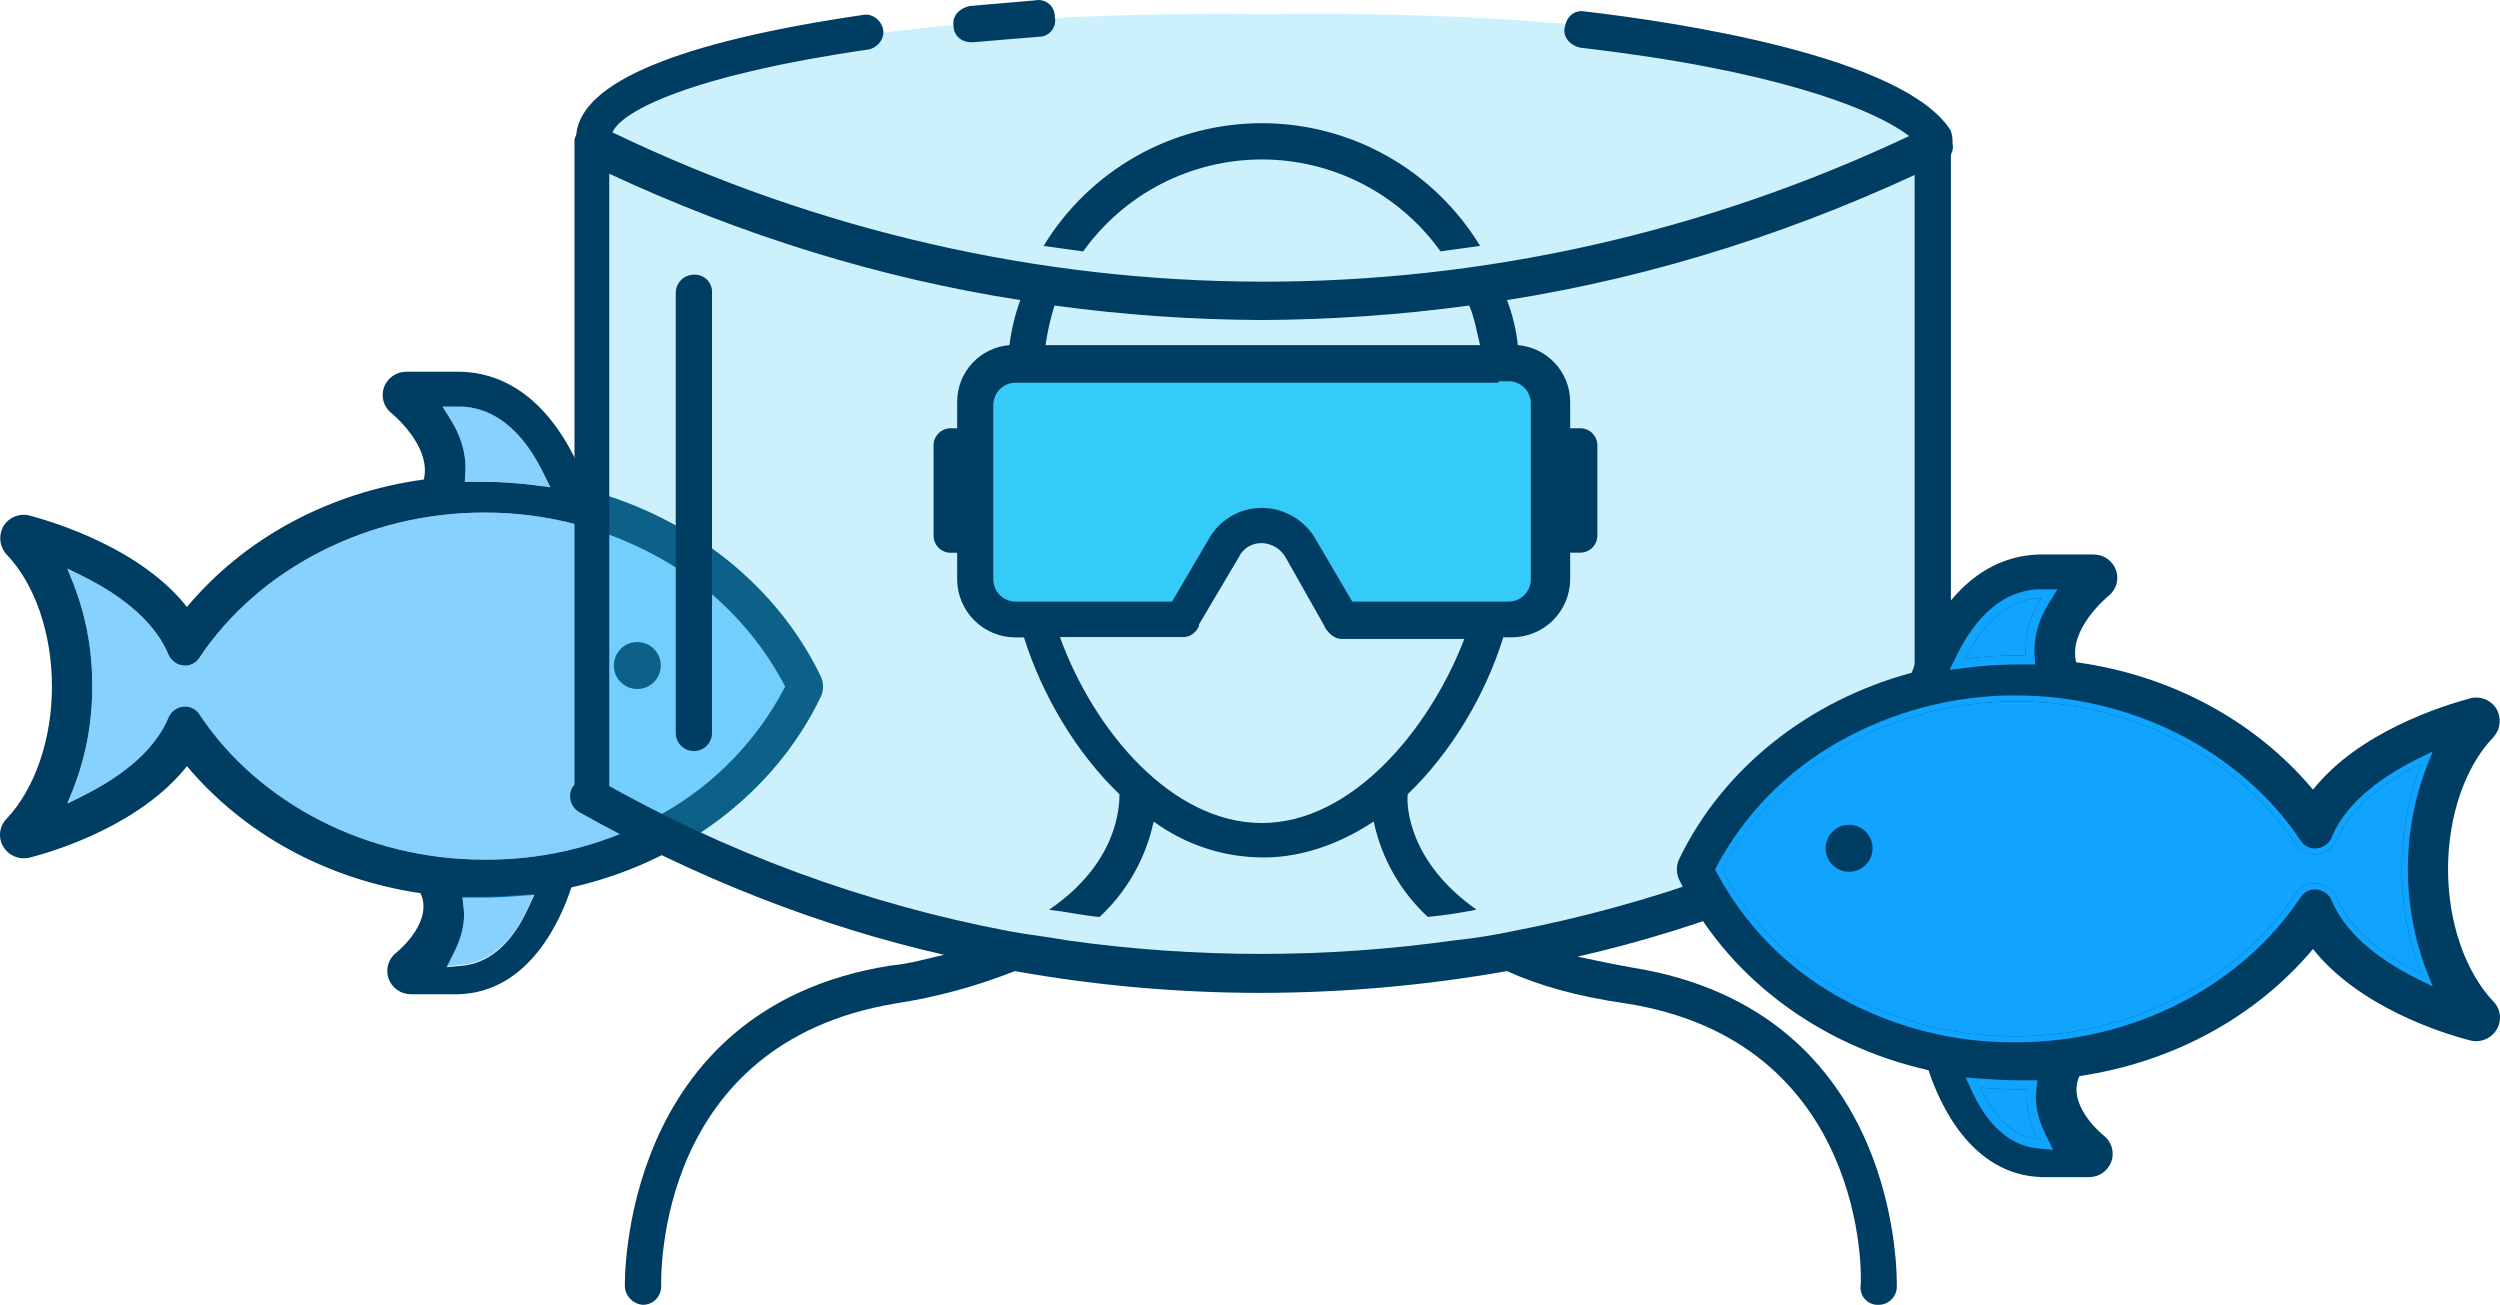 <svg xmlns="http://www.w3.org/2000/svg" width="433" height="226" viewBox="0 0 433 226" fill="none"><path d="M1.152 141.795C6.019 136.641 8.996 128.072 8.996 118.923C8.996 109.775 6.088 101.201 1.152 96.046C0.555 95.4 0.177 94.581 0.073 93.707C-0.032 92.833 0.143 91.948 0.571 91.179C1.025 90.41 1.717 89.81 2.542 89.47C3.368 89.129 4.282 89.068 5.146 89.294C9.938 90.599 24.465 95.104 32.379 105.126C42.401 93.139 57.072 85.28 73.409 83.048C74.789 77.238 67.892 71.636 67.818 71.572C67.153 71.056 66.669 70.342 66.434 69.534C66.198 68.726 66.225 67.864 66.508 67.072C66.797 66.283 67.321 65.602 68.01 65.121C68.698 64.64 69.518 64.383 70.358 64.383H79.869C93.305 64.82 99.546 78.181 101.873 84.864C119.664 89.656 134.554 101.345 142.174 117.177C142.425 117.722 142.554 118.314 142.554 118.914C142.554 119.513 142.425 120.105 142.174 120.65C134.186 137.35 117.992 149.426 98.966 153.693C97.155 159.225 91.712 171.862 79.373 172.204H71.157C70.317 172.205 69.498 171.949 68.809 171.468C68.12 170.988 67.596 170.308 67.307 169.52C67.024 168.726 66.998 167.864 67.233 167.055C67.468 166.247 67.952 165.532 68.617 165.015C69.341 164.434 75.067 159.498 72.829 154.705C56.704 152.309 42.326 144.539 32.379 132.701C24.441 142.723 10.013 147.298 5.146 148.533C4.281 148.751 3.37 148.684 2.546 148.344C1.722 148.003 1.03 147.407 0.571 146.643C0.114 145.886 -0.077 144.997 0.028 144.119C0.133 143.241 0.529 142.423 1.152 141.795ZM94.024 81.763C89.559 72.728 83.972 70.609 80.053 70.431H76.659L78.148 72.827C79.393 74.852 80.832 78.047 80.603 81.787L80.504 83.45H83.769C86.667 83.461 89.562 83.652 92.436 84.02L95.324 84.382L94.024 81.763ZM80.212 167.242C83.402 166.915 87.936 164.945 91.424 157.409L92.546 154.993L89.891 155.181C88.1 155.31 85.877 155.469 83.754 155.469H80.102L80.306 157.22C80.589 159.647 80.048 162.182 78.649 164.98L77.388 167.515L80.212 167.242ZM12.677 136.655L11.65 139.191L14.106 137.97C21.91 134.11 27.006 129.501 29.179 124.282C29.409 123.717 29.803 123.234 30.311 122.896C30.819 122.558 31.416 122.38 32.026 122.387C32.236 122.376 32.446 122.391 32.652 122.431H32.686C33.062 122.51 33.418 122.663 33.734 122.881C34.05 123.099 34.32 123.378 34.527 123.701C44.817 139.23 63.7 148.885 83.803 148.885H84.235C94.937 148.925 105.463 146.164 114.768 140.878C123.656 135.866 130.924 128.412 135.71 119.4L135.963 118.904L135.71 118.408C130.854 109.341 123.509 101.849 114.539 96.816C105.168 91.512 94.576 88.742 83.808 88.778C63.774 88.778 44.891 98.418 34.542 113.912C34.282 114.322 33.926 114.661 33.505 114.902C33.084 115.142 32.61 115.276 32.126 115.292C31.996 115.292 31.867 115.282 31.739 115.262H31.694C31.144 115.198 30.621 114.989 30.179 114.656C29.737 114.323 29.391 113.878 29.179 113.367C26.981 108.142 21.91 103.533 14.106 99.673L11.65 98.463L12.677 100.998C14.901 106.676 16.019 112.727 15.971 118.824C16.019 124.924 14.901 130.976 12.677 136.655Z" fill="#003D63"></path><path opacity="0.5" d="M76.659 70.421H80.053C83.972 70.6 89.574 72.718 94.024 81.753L95.309 84.367L92.421 84.005C89.547 83.637 86.652 83.446 83.754 83.435H80.489L80.589 81.773C80.817 78.032 79.378 74.827 78.133 72.812L76.659 70.421Z" fill="#10A4FF"></path><path opacity="0.5" d="M78.649 164.821C80.048 162.023 80.589 159.483 80.306 157.062L80.102 155.31H83.754C85.877 155.31 88.1 155.152 89.891 155.023L92.546 154.834L91.424 157.25C87.951 164.782 83.402 166.756 80.212 167.084L77.369 167.376L78.649 164.821ZM81.869 156.883C81.913 157.275 81.938 157.662 81.948 158.044C81.948 157.662 81.913 157.275 81.869 156.883Z" fill="#10A4FF"></path><path opacity="0.5" d="M15.971 118.829C16.019 112.732 14.9 106.681 12.677 101.003L11.65 98.468L14.106 99.678C21.91 103.538 27.005 108.147 29.178 113.372C29.391 113.883 29.736 114.328 30.179 114.661C30.621 114.994 31.144 115.203 31.694 115.267H31.744C31.872 115.287 32.001 115.297 32.13 115.297C32.615 115.281 33.089 115.147 33.51 114.907C33.931 114.666 34.287 114.327 34.547 113.917C44.896 98.423 63.779 88.783 83.813 88.783C94.581 88.746 105.173 91.517 114.544 96.82C123.514 101.854 130.858 109.346 135.714 118.412L135.967 118.909L135.714 119.405C130.928 128.417 123.661 135.871 114.772 140.883C105.466 146.168 94.938 148.927 84.235 148.885H83.803C63.7 148.885 44.817 139.25 34.527 123.736C34.32 123.413 34.05 123.134 33.734 122.916C33.418 122.698 33.062 122.545 32.686 122.466H32.651C32.446 122.426 32.236 122.411 32.026 122.421C31.416 122.415 30.819 122.593 30.311 122.931C29.803 123.269 29.408 123.751 29.178 124.317C26.981 129.536 21.91 134.12 14.106 137.97L11.65 139.181L12.677 136.646C14.899 130.971 16.017 124.924 15.971 118.829Z" fill="#10A4FF"></path><path d="M110.382 119.335C112.629 119.335 114.45 117.514 114.45 115.267C114.45 113.02 112.629 111.199 110.382 111.199C108.135 111.199 106.313 113.02 106.313 115.267C106.313 117.514 108.135 119.335 110.382 119.335Z" fill="#003D63"></path><path opacity="0.25" d="M334.224 138.536C294.593 167.808 223.898 167.56 223.898 167.56C223.898 167.56 166.232 172.258 103.5 139.364L104.418 21.874C123.147 0.178 218.862 2.47 218.862 2.47C218.862 2.47 315.039 -0.08 334.224 22.296V138.536Z" fill="#35CBF9"></path><path d="M265.147 106.158H231.871L218.604 87.94L205.179 106.158H172.062V64.681H265.147V106.158Z" fill="#35CBF9"></path><path d="M168.296 7.317H168.609C172.379 7.004 175.778 6.687 179.866 6.374C180.298 6.384 180.726 6.295 181.118 6.114C181.51 5.933 181.855 5.664 182.128 5.329C182.4 4.994 182.592 4.601 182.69 4.18C182.787 3.76 182.787 3.322 182.689 2.901C182.7 2.469 182.611 2.04 182.43 1.648C182.249 1.255 181.981 0.909 181.646 0.636C181.311 0.363 180.917 0.171 180.496 0.073C180.075 -0.024 179.637 -0.024 179.216 0.073L167.979 1.036C166.411 1.349 164.838 2.604 165.151 4.509C165.151 6.062 166.411 7.317 168.296 7.317ZM187.611 43.535C191.13 38.612 195.773 34.599 201.155 31.831C206.536 29.063 212.501 27.619 218.552 27.619C224.604 27.619 230.569 29.063 235.95 31.831C241.332 34.599 245.975 38.612 249.494 43.535C251.692 43.223 254.203 42.905 256.351 42.593C252.405 36.103 246.855 30.738 240.235 27.015C233.615 23.293 226.148 21.337 218.552 21.337C210.957 21.337 203.49 23.293 196.87 27.015C190.25 30.738 184.7 36.103 180.754 42.593C182.952 42.915 185.467 43.233 187.611 43.545V43.535ZM117.04 50.719V126.941C117.04 127.774 117.371 128.573 117.96 129.162C118.549 129.751 119.348 130.082 120.181 130.082C121.013 130.082 121.812 129.751 122.401 129.162C122.99 128.573 123.321 127.774 123.321 126.941V50.719C123.346 50.3 123.281 49.881 123.132 49.488C122.983 49.096 122.753 48.74 122.456 48.443C122.159 48.145 121.803 47.914 121.411 47.765C121.019 47.615 120.6 47.55 120.181 47.574C119.348 47.576 118.55 47.909 117.961 48.498C117.372 49.088 117.041 49.886 117.04 50.719ZM102.384 138.829C102.803 138.852 103.223 138.787 103.615 138.638C104.007 138.488 104.363 138.257 104.659 137.96C104.956 137.663 105.186 137.306 105.336 136.914C105.485 136.522 105.549 136.102 105.525 135.683V30.09C128.347 40.717 152.38 48.204 176.721 51.974C175.798 54.494 175.167 57.111 174.84 59.774C172.394 59.968 170.11 61.069 168.433 62.86C166.757 64.652 165.811 67.005 165.781 69.459V74.172H164.838C164.419 74.148 164 74.213 163.609 74.362C163.217 74.512 162.861 74.742 162.565 75.039C162.268 75.335 162.038 75.691 161.888 76.083C161.739 76.475 161.674 76.894 161.697 77.312V92.598C161.674 93.017 161.739 93.436 161.888 93.828C162.038 94.219 162.268 94.575 162.565 94.872C162.861 95.168 163.217 95.399 163.609 95.548C164 95.698 164.419 95.763 164.838 95.739H165.781V100.398C165.807 103.042 166.868 105.57 168.737 107.44C170.606 109.31 173.134 110.373 175.778 110.4H177.351C180.491 120.397 186.41 130.399 193.892 137.568C193.892 139.771 193.579 149.476 181.697 157.568C184.525 157.885 187.298 158.51 190.439 158.828C195.194 154.411 198.467 148.631 199.811 142.282C205.337 146.337 212.014 148.52 218.868 148.513C225.724 148.513 232.323 145.998 237.924 142.282C239.261 148.628 242.536 154.403 247.296 158.808C250.129 158.542 252.944 158.121 255.731 157.548C244.161 149.436 243.536 139.751 243.823 137.549C251.31 130.379 257.279 120.377 260.37 110.38H261.952C264.597 110.353 267.125 109.29 268.995 107.42C270.865 105.551 271.927 103.022 271.954 100.378V95.719H273.522C273.941 95.743 274.36 95.678 274.752 95.528C275.143 95.379 275.499 95.148 275.796 94.852C276.092 94.555 276.323 94.2 276.472 93.808C276.622 93.416 276.686 92.997 276.663 92.579V77.312C276.686 76.894 276.622 76.475 276.472 76.083C276.323 75.691 276.092 75.335 275.796 75.039C275.499 74.742 275.143 74.512 274.752 74.362C274.36 74.213 273.941 74.148 273.522 74.172H271.954V69.459C271.915 67.008 270.966 64.66 269.291 62.87C267.617 61.08 265.337 59.977 262.895 59.774C262.603 57.104 261.969 54.483 261.01 51.974C286.923 47.891 312.211 39.775 336.606 27.942C337.194 27.684 337.672 27.229 337.96 26.655C338.247 26.082 338.325 25.426 338.179 24.801C338.209 24.055 338.103 23.311 337.866 22.603C329.75 9.778 290.694 3.859 274.465 1.979C272.58 1.661 271.324 2.916 270.992 4.802C270.674 6.374 271.935 7.942 273.815 8.275C306.59 12.045 324.128 18.589 330.672 23.561C259.159 57.298 177.594 57.298 106.08 22.931C107.653 19.15 120.131 12.943 150.44 8.572C152.013 8.26 153.268 6.687 152.955 5.099C152.643 3.512 151.07 2.271 149.483 2.584C117.616 7.262 100.757 14.174 99.814 23.233C99.814 23.546 99.501 23.858 99.501 24.176V135.683C99.219 137.568 100.499 138.829 102.384 138.829ZM218.55 142.545C202.951 142.545 189.496 126.629 183.582 110.345H204.837C206.092 110.345 207.035 109.72 207.665 108.46V108.147L214.521 96.577C214.876 95.801 215.454 95.148 216.181 94.701C216.908 94.254 217.752 94.033 218.605 94.067C219.443 94.101 220.259 94.35 220.974 94.789C221.689 95.229 222.279 95.844 222.688 96.577L229.232 108.147L229.544 108.777C230.175 109.72 231.117 110.663 232.372 110.663H253.627C247.609 126.316 234.168 142.545 218.55 142.545ZM182.639 52.917C194.541 54.544 206.538 55.383 218.55 55.428C230.564 55.372 242.561 54.533 254.465 52.917C255.408 55.115 255.721 57.263 256.351 59.774H181.082C181.418 57.45 181.938 55.158 182.639 52.917ZM259.472 66.03H261.357C262.352 66.042 263.304 66.442 264.009 67.146C264.713 67.849 265.115 68.8 265.128 69.796V100.422C265.115 101.419 264.713 102.37 264.009 103.075C263.305 103.779 262.353 104.18 261.357 104.193H234.208L227.977 93.566C227.049 91.887 225.693 90.484 224.047 89.5C222.4 88.516 220.523 87.986 218.605 87.964C216.681 87.957 214.791 88.475 213.14 89.462C211.488 90.449 210.137 91.868 209.233 93.566L203.006 104.193H175.832C174.836 104.18 173.885 103.779 173.18 103.075C172.476 102.37 172.075 101.419 172.062 100.422V70.059C172.075 69.063 172.476 68.111 173.18 67.407C173.885 66.702 174.836 66.301 175.832 66.288H259.546V66.03H259.472ZM334.756 21.378C334.337 21.354 333.918 21.419 333.526 21.568C333.135 21.718 332.779 21.948 332.482 22.245C332.186 22.541 331.955 22.897 331.806 23.289C331.656 23.681 331.591 24.1 331.615 24.518V135.986C309.877 148.048 286.364 156.588 261.952 161.289C258.65 161.992 255.313 162.517 251.955 162.862C229.674 166.002 207.063 166.002 184.783 162.862C181.31 162.231 178.239 161.919 174.786 161.289C149.767 156.535 125.708 147.672 103.585 135.058C102.329 134.428 101.074 134.428 100.112 135.37C99.794 135.683 99.482 136.001 99.169 136.313C98.955 136.682 98.818 137.091 98.765 137.514C98.712 137.938 98.746 138.367 98.863 138.778C98.98 139.188 99.179 139.571 99.447 139.902C99.715 140.234 100.048 140.508 100.424 140.709C120.424 151.966 141.678 160.396 163.508 165.372C160.68 165.997 157.594 166.94 154.136 167.252C107.281 174.739 108.224 222.225 108.224 222.855C108.28 223.669 108.629 224.435 109.206 225.012C109.784 225.589 110.55 225.939 111.364 225.995C112.197 225.994 112.996 225.663 113.585 225.074C114.175 224.486 114.507 223.688 114.51 222.855C114.51 220.969 113.567 180.683 155.134 173.796C162.197 172.708 169.115 170.829 175.758 168.195C189.773 170.697 203.981 171.959 218.218 171.966C232.558 171.959 246.87 170.698 260.99 168.195C266.591 170.71 273.19 172.596 281.619 173.796C323.186 180.341 322.556 220.969 322.243 222.855C322.219 223.273 322.284 223.692 322.434 224.084C322.583 224.476 322.814 224.832 323.11 225.128C323.407 225.425 323.762 225.655 324.154 225.805C324.546 225.954 324.965 226.019 325.384 225.995C326.216 225.994 327.014 225.663 327.603 225.074C328.192 224.485 328.523 223.687 328.524 222.855C328.524 222.225 329.784 175.057 282.611 167.57C279.138 166.94 276.067 166.31 273.239 165.685C295.124 160.723 316.329 152.229 336.328 141.026C336.37 141.027 336.411 141.019 336.45 141.004C336.489 140.988 336.524 140.964 336.553 140.935C336.582 140.905 336.605 140.87 336.62 140.831C336.635 140.792 336.642 140.751 336.641 140.709C336.954 140.709 336.954 140.396 337.271 140.084L337.584 139.771C337.584 139.454 337.896 139.454 337.896 139.141V24.488C337.877 23.665 337.543 22.88 336.963 22.295C336.382 21.711 335.599 21.372 334.775 21.348L334.756 21.378Z" fill="#003D63"></path><path d="M290.813 152.319C298.8 169.019 314.994 181.095 334.021 185.361C335.837 190.879 341.285 203.515 353.629 203.877H361.835C362.675 203.88 363.495 203.623 364.183 203.143C364.872 202.663 365.396 201.982 365.685 201.193C365.969 200.4 365.995 199.538 365.76 198.729C365.525 197.92 365.04 197.206 364.375 196.688C363.651 196.108 357.925 191.171 360.163 186.379C376.287 183.982 390.665 176.208 400.613 164.375C408.551 174.392 422.984 178.971 427.846 180.202C428.71 180.421 429.622 180.356 430.446 180.017C431.27 179.677 431.962 179.081 432.421 178.316C432.883 177.557 433.077 176.665 432.971 175.782C432.866 174.9 432.468 174.078 431.84 173.449C426.978 168.294 424.001 159.726 424.001 150.572C424.001 141.418 426.903 132.855 431.84 127.7C432.437 127.054 432.815 126.235 432.919 125.361C433.023 124.487 432.849 123.602 432.421 122.833C431.967 122.064 431.275 121.464 430.449 121.123C429.624 120.783 428.71 120.721 427.846 120.948C423.053 122.253 408.531 126.753 400.613 136.775C390.591 124.793 375.925 116.929 359.582 114.701C358.203 108.892 365.104 103.29 365.174 103.226C365.842 102.712 366.328 101.999 366.564 101.19C366.799 100.381 366.771 99.518 366.484 98.726C366.195 97.936 365.671 97.255 364.983 96.774C364.294 96.293 363.474 96.035 362.634 96.037H353.123C339.687 96.473 333.441 109.834 331.119 116.517C313.327 121.31 298.438 132.999 290.813 148.831C290.563 149.378 290.433 149.973 290.433 150.575C290.433 151.176 290.563 151.771 290.813 152.319Z" fill="#003D63"></path><path d="M350.835 113.52H349.237C346.274 113.53 343.315 113.726 340.376 114.106C342.703 109.383 346.767 103.935 353.013 103.647H353.509C351.624 106.585 350.69 110.033 350.835 113.52Z" fill="#10A4FF"></path><path d="M353.525 103.647C351.634 106.584 350.695 110.031 350.836 113.521H349.238C346.275 113.531 343.315 113.726 340.377 114.106C342.704 109.383 346.767 103.935 353.014 103.647H353.51M356.318 102.075H352.924C349.01 102.253 343.403 104.367 338.953 113.406L337.668 116.016L340.56 115.659C343.433 115.291 346.327 115.1 349.223 115.088H352.488L352.388 113.421C352.165 109.685 353.599 106.475 354.869 104.466L356.358 102.07L356.318 102.075Z" fill="#10A4FF"></path><path d="M342.991 188.383C345.025 188.527 347.134 188.676 349.238 188.676H351.128C350.761 191.796 351.624 194.699 352.944 197.313C348.002 196.807 344.807 192.302 342.991 188.383Z" fill="#10A4FF"></path><path d="M342.991 188.383C345.026 188.527 347.134 188.676 349.238 188.676H351.128C350.761 191.796 351.624 194.699 352.944 197.313C347.983 196.817 344.807 192.302 342.991 188.383ZM340.446 186.627L341.568 189.043C345.041 196.574 349.59 198.549 352.78 198.876L355.623 199.169L354.348 196.614C352.949 193.816 352.403 191.275 352.686 188.854L352.889 187.103H349.238C347.114 187.103 344.892 186.944 343.106 186.815L340.446 186.627Z" fill="#10A4FF"></path><path d="M298.205 150.557C307.508 132.86 327.284 121.484 349.183 121.484C368.885 121.484 387.416 130.91 397.597 146.166C397.997 146.795 398.568 147.296 399.242 147.613C399.917 147.929 400.668 148.047 401.407 147.953C402.143 147.872 402.844 147.595 403.437 147.15C404.029 146.706 404.492 146.111 404.776 145.427C407.341 139.33 413.637 135.088 419.352 132.265C414.861 143.995 414.861 156.971 419.352 168.701C413.637 165.873 407.341 161.636 404.776 155.538C404.466 154.784 403.938 154.14 403.259 153.689C402.579 153.238 401.781 153.001 400.965 153.008C400.671 152.996 400.376 153.021 400.087 153.083C399.067 153.305 398.176 153.92 397.606 154.794C387.5 170.036 368.895 179.482 349.193 179.482C327.209 179.646 307.438 168.235 298.205 150.557Z" fill="#10A4FF"></path><path d="M349.183 121.484C368.885 121.484 387.415 130.91 397.596 146.166C397.987 146.804 398.557 147.313 399.234 147.631C399.911 147.948 400.666 148.06 401.407 147.953C402.143 147.872 402.844 147.595 403.436 147.15C404.029 146.706 404.491 146.111 404.775 145.427C407.34 139.33 413.636 135.088 419.352 132.265C414.86 143.995 414.86 156.971 419.352 168.701C413.636 165.873 407.34 161.636 404.775 155.539C404.466 154.784 403.938 154.14 403.258 153.689C402.579 153.238 401.78 153.001 400.965 153.008C400.67 152.996 400.375 153.021 400.087 153.083C399.067 153.305 398.176 153.92 397.606 154.794C387.5 170.036 368.895 179.482 349.193 179.482H348.776C326.976 179.482 307.398 168.14 298.225 150.557C307.527 132.86 327.303 121.484 349.203 121.484M349.203 120.442C338.436 120.405 327.846 123.175 318.477 128.479C309.505 133.51 302.16 141.002 297.307 150.071L297.054 150.567L297.307 151.063C302.09 160.078 309.358 167.532 318.249 172.541C327.555 177.817 338.079 180.569 348.776 180.524H349.213C369.316 180.524 388.199 170.889 398.484 155.375C398.692 155.051 398.963 154.773 399.28 154.554C399.597 154.336 399.954 154.184 400.33 154.105H400.365C400.569 154.069 400.777 154.056 400.985 154.065C401.595 154.059 402.193 154.236 402.701 154.573C403.21 154.909 403.606 155.391 403.838 155.955C406.031 161.18 411.106 165.784 418.91 169.644L421.361 170.859L420.334 168.324C415.942 156.846 415.942 144.15 420.334 132.671L421.361 130.136L418.91 131.347C411.106 135.207 406.011 139.811 403.838 145.035C403.625 145.547 403.28 145.993 402.838 146.327C402.396 146.661 401.873 146.871 401.322 146.935H401.278C401.148 146.951 401.017 146.959 400.886 146.96C400.402 146.945 399.928 146.812 399.507 146.572C399.086 146.333 398.73 145.994 398.469 145.586C388.12 130.087 369.237 120.452 349.203 120.452V120.442Z" fill="#10A4FF"></path><path d="M320.263 150.989C322.51 150.989 324.331 149.168 324.331 146.921C324.331 144.674 322.51 142.852 320.263 142.852C318.016 142.852 316.195 144.674 316.195 146.921C316.195 149.168 318.016 150.989 320.263 150.989Z" fill="#003D63"></path></svg>